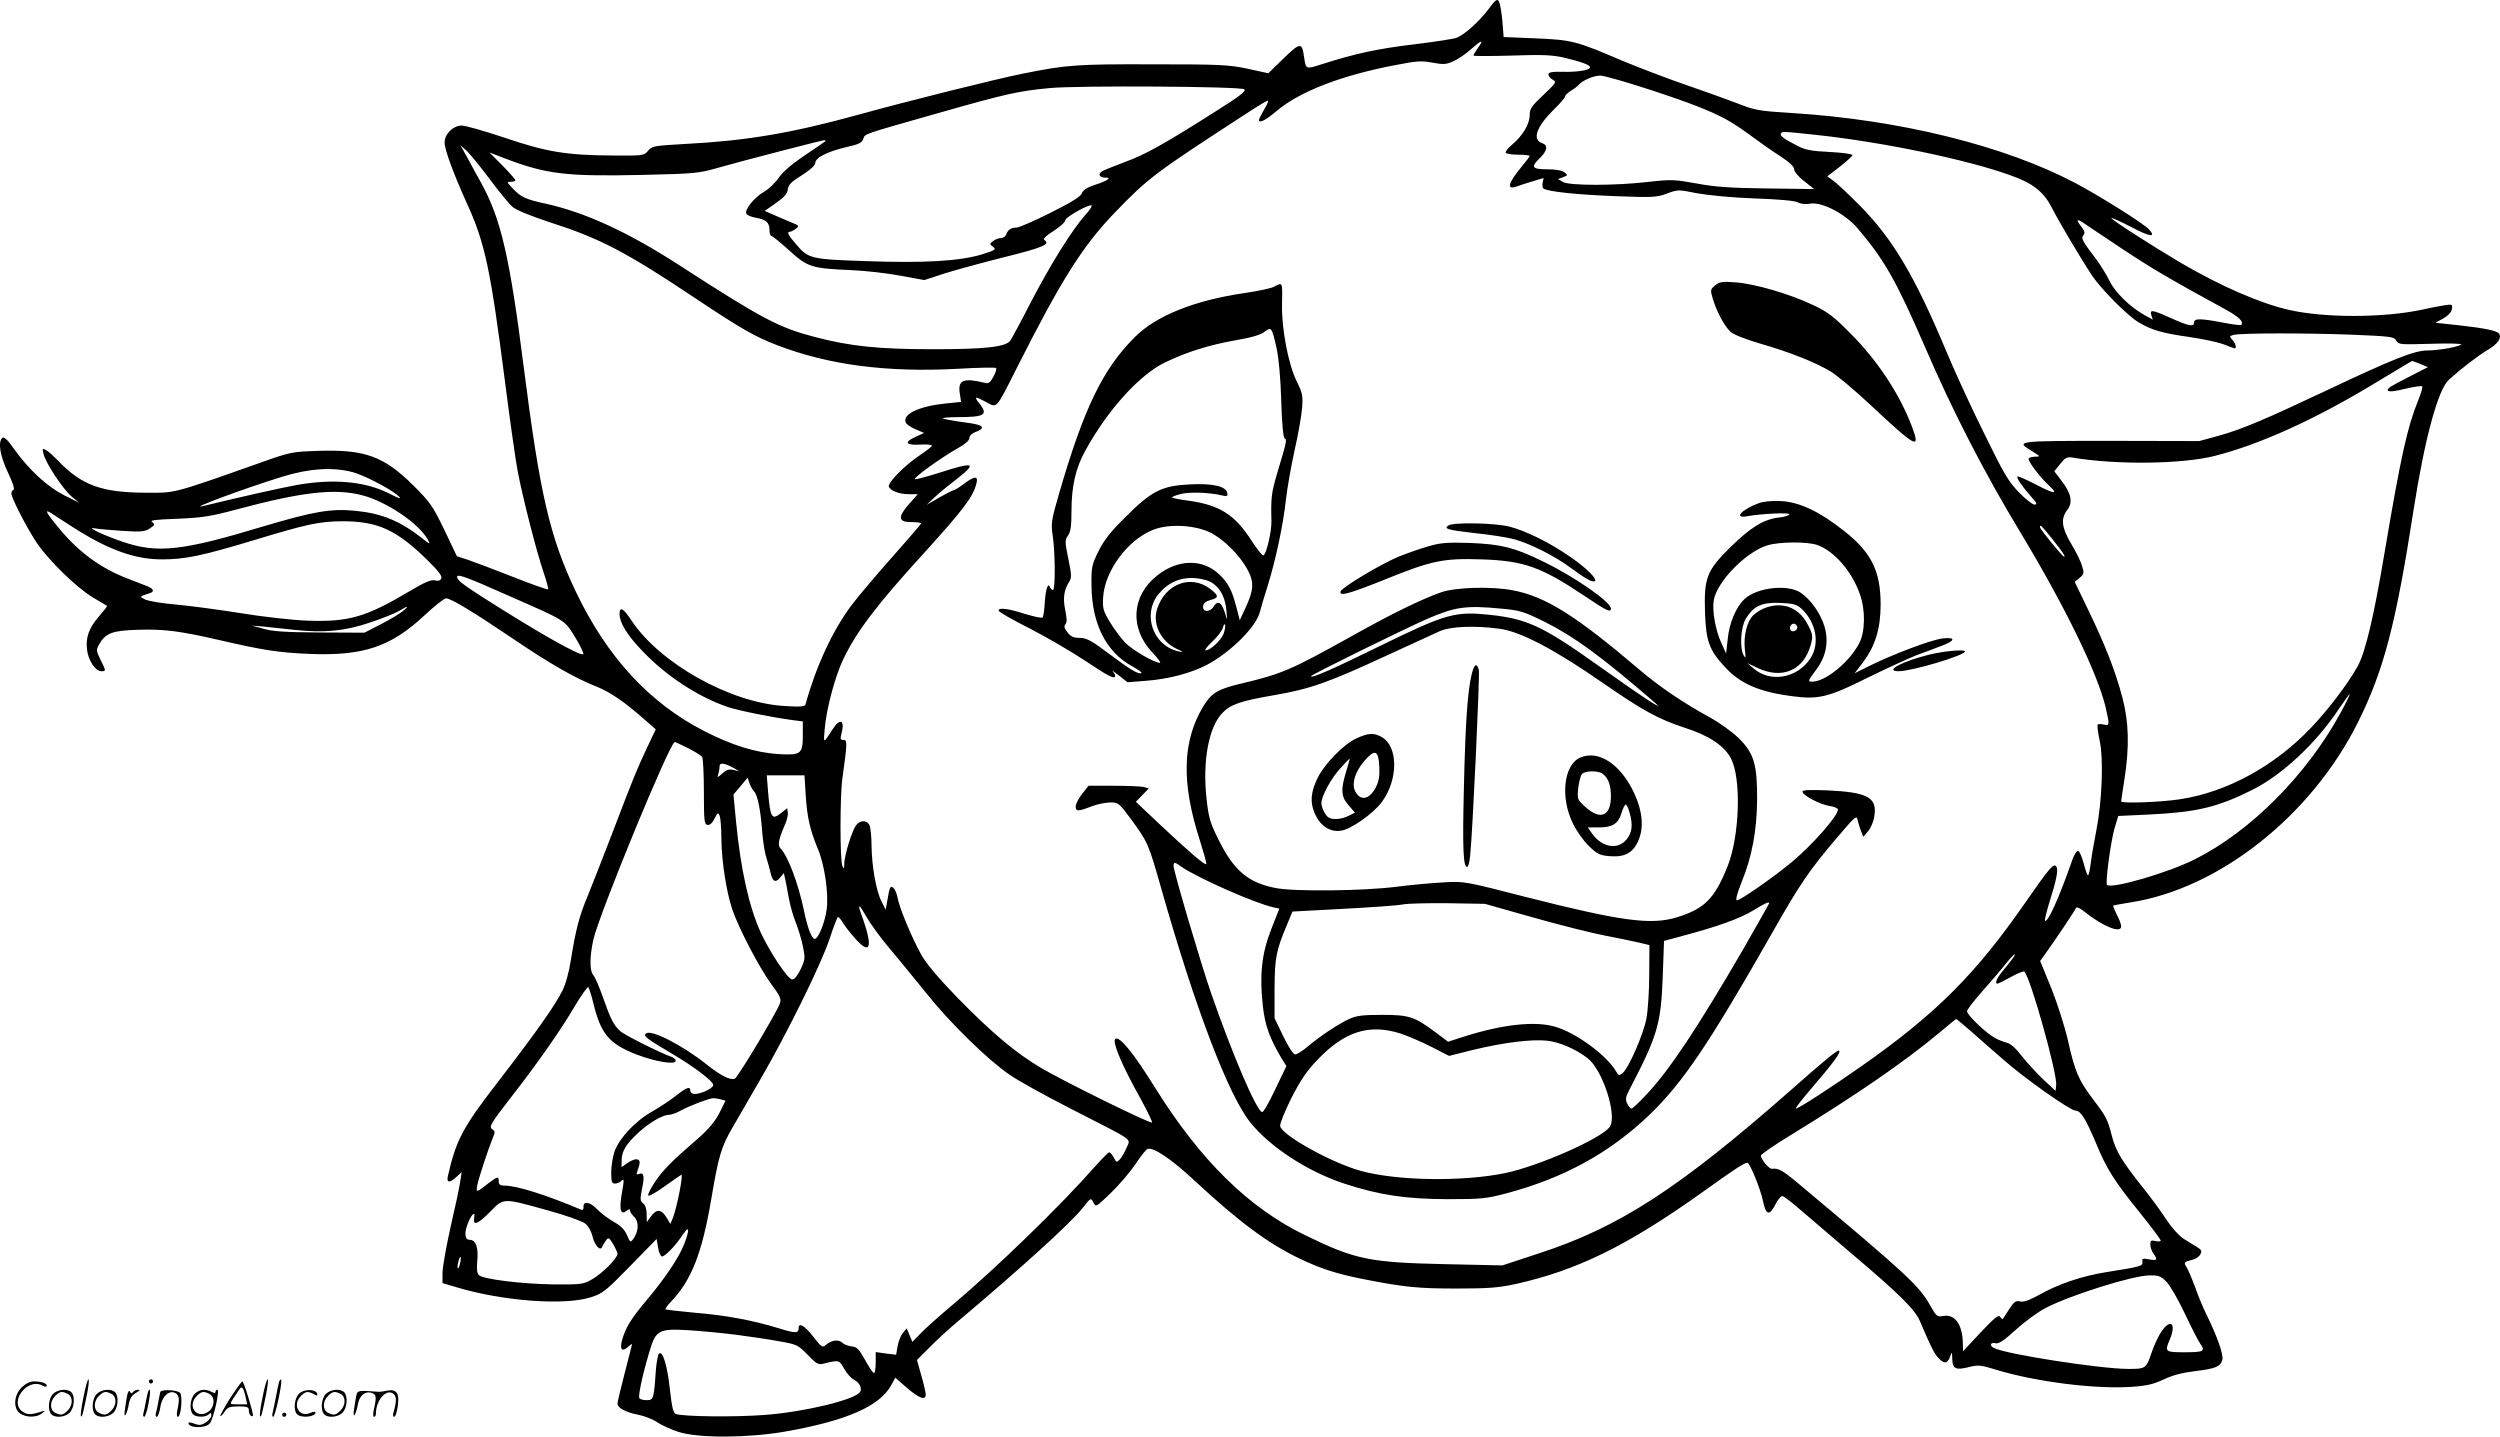 <svg version="1.0" xmlns="http://www.w3.org/2000/svg"
  viewBox="0 0 1200.362 689.757"
 preserveAspectRatio="xMidYMid meet">
<g transform="translate(-0.53,690.281) scale(0.1,-0.1)"
fill="#000000" stroke="none">
<path d="M7151 6857 c-46 -60 -114 -121 -153 -136 -13 -5 -104 -19 -202 -31
-176 -21 -282 -44 -439 -94 -85 -27 -81 -28 -91 38 -9 66 -19 65 -98 -12 l-73
-71 -100 22 c-91 19 -131 21 -455 21 -366 1 -411 -2 -625 -45 -129 -26 -558
-133 -792 -198 -320 -88 -535 -124 -822 -139 -156 -9 -165 -10 -184 -33 -19
-23 -23 -24 -161 -23 -232 1 -326 17 -526 85 -96 32 -190 59 -208 59 -41 0
-82 -41 -82 -81 0 -35 41 -146 109 -297 85 -187 111 -309 181 -852 22 -173 49
-364 60 -425 25 -132 91 -390 126 -493 14 -40 23 -76 21 -79 -3 -2 -79 24
-169 60 -89 35 -187 72 -216 82 l-53 17 -60 126 c-55 114 -68 133 -147 212
-143 142 -233 175 -456 168 -128 -4 -135 -5 -281 -57 -424 -150 -406 -145
-550 -144 -212 1 -308 36 -420 153 -22 23 -48 46 -59 52 -17 9 -18 7 -12 -18
11 -45 93 -169 134 -204 l37 -31 -72 36 c-82 42 -167 121 -238 219 -34 49 -51
64 -59 56 -21 -21 -11 -84 27 -165 22 -46 34 -81 28 -83 -6 -2 -11 -10 -11
-19 0 -21 74 -165 122 -237 57 -84 190 -214 268 -261 36 -21 67 -40 69 -41 2
-2 -15 -24 -37 -49 -49 -56 -66 -102 -59 -160 5 -51 40 -105 68 -105 24 0 24
0 -3 55 -21 42 -21 48 -8 72 32 56 62 68 187 72 128 4 203 -6 398 -51 208 -48
281 -59 430 -65 254 -10 386 34 546 183 49 46 97 84 106 84 23 0 129 -64 323
-195 177 -120 296 -188 400 -229 66 -27 134 -73 230 -158 l54 -47 -42 -88
c-53 -115 -59 -128 -162 -398 -49 -126 -104 -269 -124 -317 -40 -94 -57 -163
-80 -306 -8 -54 -25 -116 -41 -147 -33 -68 -133 -209 -315 -445 -163 -211
-195 -272 -234 -443 -8 -34 8 -36 42 -4 l24 22 -7 -45 c-3 -25 -24 -122 -46
-217 -21 -95 -39 -194 -39 -222 l0 -49 68 -20 c223 -67 521 -89 647 -47 54 17
71 31 186 149 l127 130 7 -42 c4 -23 12 -42 19 -42 15 0 65 52 100 105 31 47
34 27 7 -44 -24 -63 -90 -163 -181 -271 -76 -90 -101 -132 -118 -192 -12 -45
0 -58 29 -32 10 9 19 15 19 13 0 -2 -16 -64 -35 -138 -19 -74 -35 -140 -35
-148 0 -20 41 -42 100 -53 30 -6 71 -22 91 -36 21 -14 66 -35 101 -46 93 -31
334 -30 512 1 296 52 456 122 511 224 l19 35 56 -49 c58 -50 90 -62 90 -32 0
9 -9 50 -21 91 l-21 75 59 59 c32 33 96 92 143 131 291 245 537 468 592 538
41 52 41 52 53 28 13 -23 13 -22 85 47 39 38 92 100 117 137 25 38 51 71 58
73 27 11 114 -48 225 -151 213 -198 354 -303 505 -375 102 -49 177 -73 307
-99 198 -39 264 -45 448 -45 153 0 202 4 284 22 295 66 534 183 896 441 156
112 201 141 215 141 12 0 63 -125 75 -183 14 -69 31 -74 60 -17 11 22 26 40
33 40 6 0 43 -28 82 -62 38 -33 153 -131 255 -218 228 -193 300 -265 324 -321
53 -125 69 -156 88 -176 28 -30 44 -29 56 5 10 27 10 26 11 -11 1 -47 17 -54
81 -38 43 11 56 10 133 -14 189 -57 472 -93 647 -81 75 5 107 13 155 36 41 19
88 32 147 39 101 12 125 22 134 55 6 25 -26 115 -76 216 -15 30 -40 89 -54
130 -15 41 -34 85 -41 97 -16 24 -14 27 27 37 15 3 32 15 38 26 9 16 6 22 -17
36 -16 10 -45 28 -65 40 -20 13 -56 53 -81 91 -24 37 -74 106 -112 153 -101
126 -132 178 -150 250 -21 80 -25 89 -91 176 -68 90 -86 131 -119 279 -15 66
-51 179 -80 252 l-54 132 24 33 c47 65 144 210 148 221 2 7 19 0 41 -18 89
-71 176 -106 176 -70 0 9 -9 34 -21 56 -11 23 -19 42 -17 44 2 1 39 8 83 15
426 66 869 417 1092 865 124 249 182 471 267 1020 53 339 117 577 169 624 62
56 138 114 184 142 50 29 71 58 58 79 -9 15 -69 27 -193 41 l-113 12 38 21
c24 14 39 30 41 45 4 22 1 24 -35 18 -21 -3 -69 -12 -108 -21 -186 -40 -470
-40 -640 -1 -140 32 -329 115 -519 226 -148 88 -338 210 -333 215 2 2 45 -17
95 -43 90 -48 122 -52 86 -12 -25 28 -232 158 -356 224 -338 178 -842 303
-1357 335 -162 10 -179 13 -265 47 -50 19 -163 60 -251 90 -87 30 -220 81
-295 112 -232 99 -244 102 -430 110 l-145 6 -6 76 c-4 42 -11 84 -16 94 -9 15
-16 11 -52 -38z m-50 -185 c-12 -17 -21 -33 -21 -36 0 -3 82 -3 183 0 149 5
195 3 252 -10 81 -19 125 -35 125 -46 0 -14 -61 -24 -132 -22 -53 1 -68 -2
-68 -13 0 -8 9 -19 21 -25 19 -11 16 -15 -45 -73 -58 -54 -66 -67 -66 -98 0
-42 -35 -100 -86 -142 -19 -16 -32 -33 -29 -38 4 -5 31 -9 61 -9 30 0 54 -3
54 -6 0 -3 -17 -26 -39 -52 -67 -81 -74 -114 -19 -93 14 5 47 16 75 24 l50 15
-5 -23 c-2 -12 0 -25 5 -28 24 -15 164 -29 343 -36 181 -7 199 -6 248 12 53
20 55 20 145 2 55 -10 167 -21 277 -25 116 -4 194 -11 208 -19 14 -8 38 -10
60 -6 56 9 167 -49 226 -118 131 -154 187 -254 327 -577 132 -306 282 -597
456 -885 215 -357 369 -674 408 -837 20 -87 20 -91 -9 -84 -14 3 -27 3 -29 -1
-3 -5 2 -39 10 -78 19 -90 11 -290 -16 -428 -11 -54 -23 -125 -27 -158 -4 -32
-10 -59 -13 -59 -4 0 -13 26 -21 57 -8 31 -20 58 -26 60 -7 2 -20 -18 -29 -44
-63 -181 -118 -303 -131 -291 -2 3 7 41 20 84 35 110 45 160 35 175 -12 20
-30 0 -150 -173 -238 -343 -429 -534 -784 -783 -151 -106 -304 -205 -317 -205
-5 0 31 46 79 102 103 120 137 167 129 175 -7 7 -56 -33 -235 -191 -536 -471
-823 -657 -1209 -782 l-173 -57 -277 6 c-363 8 -430 22 -670 139 -272 132
-502 359 -718 704 -106 171 -175 256 -194 238 -15 -15 34 -130 122 -287 33
-60 57 -111 55 -114 -8 -7 -417 194 -531 261 -124 73 -238 169 -407 342 -91
94 -147 161 -171 204 -45 81 -104 223 -113 272 -4 21 -13 42 -20 48 -15 12
-18 5 -30 -65 l-7 -40 -20 39 c-26 51 -47 170 -48 269 0 43 -5 87 -10 98 -13
24 -42 25 -62 2 -20 -22 -58 -144 -59 -187 0 -26 -2 -28 -9 -11 -12 27 -12
334 0 420 24 173 24 185 5 185 -14 0 -16 5 -10 28 18 66 -4 80 -40 26 -48 -74
-46 -74 -40 -2 8 96 49 251 89 335 63 132 161 262 384 506 194 214 240 274
256 340 9 36 -9 35 -60 -3 -21 -16 -43 -30 -47 -30 -5 0 -36 -16 -70 -35 l-62
-36 40 38 c22 21 69 59 103 85 102 79 85 85 -79 32 -60 -19 -115 -34 -120 -32
-13 4 124 103 204 148 36 20 57 38 57 50 0 11 12 22 30 29 17 5 30 15 30 20 0
12 -20 18 -114 30 -37 6 -71 12 -74 15 -3 3 30 6 74 6 126 0 144 11 104 63
-30 37 -25 39 27 11 58 -31 47 -43 155 171 211 417 312 577 466 737 162 168
192 190 637 479 50 33 94 59 98 59 5 0 -4 -20 -18 -43 -14 -24 -25 -47 -25
-50 0 -18 32 -2 85 43 110 93 311 171 569 220 102 20 126 22 179 12 53 -10 66
-9 101 7 23 10 61 36 86 59 51 45 62 47 31 4z m842 -205 c268 -89 346 -125
457 -207 47 -35 115 -83 153 -107 44 -29 67 -50 67 -63 0 -11 20 -36 48 -57
l48 -38 -226 3 c-176 2 -250 7 -339 24 -107 19 -121 20 -235 7 -160 -18 -373
-18 -406 0 l-24 14 24 9 c24 9 24 10 6 24 -12 9 -44 14 -83 14 -73 0 -79 11
-33 55 34 33 39 61 11 70 -51 16 -29 79 55 162 30 29 54 57 54 62 0 6 12 18
28 28 15 9 32 22 37 28 19 22 70 44 103 45 19 0 133 -33 255 -73z m-1963 7 c9
-9 -24 -34 -127 -99 -256 -163 -349 -215 -449 -251 -54 -20 -105 -41 -111 -46
-17 -14 -7 -28 20 -28 32 0 10 -15 -51 -35 -37 -12 -56 -24 -62 -40 -6 -16
-49 -43 -151 -94 -78 -39 -151 -71 -163 -71 -26 0 -41 -10 -49 -32 -3 -10 -15
-18 -25 -18 -10 0 -27 -6 -38 -14 -18 -14 -18 -15 0 -29 16 -12 11 -15 -55
-36 -107 -32 -274 -42 -554 -32 -269 9 -278 11 -339 83 -36 41 -44 58 -28 58
5 0 17 6 28 14 18 14 17 16 -21 31 -22 9 -60 25 -84 36 l-44 19 54 38 c40 28
55 45 57 66 3 22 17 36 68 68 41 26 64 47 64 59 0 25 61 55 151 76 56 12 72
20 79 38 10 27 -12 19 375 129 313 89 372 102 521 116 136 13 920 8 934 -6z
m2746 -219 c317 -34 729 -119 938 -196 104 -37 155 -79 193 -153 29 -59 140
-246 191 -323 44 -67 172 -196 226 -228 64 -38 115 -52 241 -70 64 -9 139 -25
166 -35 27 -11 52 -20 54 -20 11 0 4 25 -11 41 -15 17 -15 18 7 24 40 9 342 9
562 1 192 -8 209 -10 218 -29 11 -19 19 -19 165 -15 85 3 151 1 147 -3 -13
-12 -110 -29 -164 -29 -61 0 -168 -43 -479 -190 -294 -139 -409 -188 -520
-219 l-95 -26 -422 1 c-458 0 -464 0 -380 -50 39 -24 40 -26 15 -26 -15 0 -29
-4 -32 -9 -6 -10 54 -90 98 -130 46 -43 28 -42 -61 4 -48 25 -89 43 -91 40 -6
-6 23 -49 65 -96 28 -31 32 -39 17 -39 -10 0 -44 27 -75 59 -50 51 -73 90
-167 283 -61 122 -140 295 -177 383 -154 369 -259 547 -418 709 -51 51 -107
104 -125 118 l-33 24 61 47 c33 26 60 51 60 55 0 5 -49 12 -109 15 -85 4 -119
10 -152 28 -66 33 -89 50 -83 60 7 11 -1 12 170 -6z m-4759 -31 c-4 -4 -48
-34 -99 -68 -58 -39 -103 -77 -123 -106 -17 -25 -49 -55 -70 -67 -49 -28 -99
-91 -85 -108 6 -7 26 -15 46 -18 47 -8 64 -23 64 -58 0 -16 4 -29 9 -29 5 0
43 -31 85 -69 89 -81 108 -87 296 -95 69 -3 176 -15 239 -27 l114 -21 101 33
c56 17 186 53 291 79 177 44 216 61 185 80 -8 5 6 20 44 44 31 20 56 42 56 51
0 15 118 81 127 71 3 -3 -11 -24 -32 -47 -61 -68 -167 -238 -260 -417 -47 -92
-92 -175 -99 -185 -23 -30 -118 -41 -371 -41 -260 0 -397 14 -568 59 -172 45
-249 85 -651 345 -246 159 -451 253 -641 295 -94 20 -120 32 -159 74 -28 30
-29 31 -8 31 12 0 22 3 22 7 0 4 -28 36 -62 71 l-63 63 70 -27 c203 -78 296
-89 665 -81 256 6 269 7 373 37 127 36 488 129 501 130 5 0 6 -3 3 -6z m-1612
-179 c45 -61 96 -123 113 -137 19 -15 87 -43 179 -73 239 -77 363 -141 698
-365 216 -144 284 -183 390 -224 249 -96 528 -132 868 -114 98 6 181 7 185 4
3 -4 -2 -23 -13 -42 -14 -27 -24 -34 -39 -30 -106 26 -133 15 -122 -53 l6 -38
-70 -7 c-130 -13 -212 -51 -196 -91 3 -9 24 -24 47 -33 l41 -18 -41 -19 c-57
-25 -47 -41 22 -37 32 2 57 0 57 -5 0 -4 -28 -26 -61 -48 -69 -46 -152 -130
-146 -148 6 -20 49 -37 95 -37 l44 0 -42 -47 c-56 -64 -52 -88 13 -87 26 0 46
-3 45 -7 -2 -5 -64 -76 -138 -160 -74 -83 -161 -186 -193 -228 -93 -123 -173
-295 -224 -480 -3 -11 -23 -13 -101 -8 -260 15 -599 205 -735 411 -38 58 -57
69 -57 31 0 -41 35 -100 107 -175 113 -120 266 -221 410 -271 53 -18 212 -50
316 -64 l47 -6 0 -63 c0 -94 -8 -100 -116 -94 -110 7 -224 42 -358 111 -262
134 -465 354 -615 667 -125 262 -173 467 -251 1080 -67 527 -109 710 -202 880
-23 41 -55 100 -71 130 l-31 55 29 -25 c15 -14 65 -75 110 -135z m7840 -337
c140 -93 225 -143 503 -295 59 -33 82 -56 68 -70 -3 -3 -43 2 -88 11 -105 20
-138 21 -138 1 0 -23 -25 -18 -110 20 -91 41 -104 43 -95 14 l7 -21 -40 22
c-70 39 -142 110 -168 164 -13 28 -42 74 -63 103 -68 89 -75 102 -62 117 8 10
6 19 -9 39 -28 35 -25 42 8 20 15 -10 99 -66 187 -125z m1432 -553 l36 -15
-88 -45 c-48 -24 -92 -48 -98 -54 -21 -21 3 -23 77 -5 42 10 78 15 81 12 4 -3
-5 -34 -19 -68 -52 -128 -83 -267 -161 -729 -53 -316 -93 -482 -130 -548 -45
-81 -137 -203 -221 -292 -176 -186 -406 -312 -633 -346 -92 -14 -281 -21 -281
-10 0 3 7 51 16 108 24 155 21 273 -10 390 -34 129 -82 251 -163 419 l-66 137
23 19 c22 18 23 22 12 58 -6 22 -30 69 -52 106 -46 77 -51 121 -19 162 28 36
20 79 -27 140 l-35 46 28 35 c24 30 33 35 58 31 209 -36 529 -32 685 8 217 55
485 177 770 350 96 58 176 106 178 106 1 0 19 -7 39 -15z m-9929 -519 c52 -14
166 -72 211 -107 32 -26 20 -24 -39 6 -111 56 -262 70 -435 40 -70 -12 -300
-64 -450 -101 -94 -23 194 84 376 140 129 40 242 47 337 22z m46 -111 c119
-31 274 -137 316 -214 12 -24 11 -23 -26 6 -107 84 -193 120 -320 133 -118 12
-201 -2 -449 -76 -384 -116 -503 -129 -666 -74 -93 31 -187 75 -139 66 14 -3
73 -8 131 -12 92 -6 109 -4 133 11 25 17 26 20 12 31 -13 9 12 12 121 16 118
5 158 11 278 43 320 86 477 104 609 70z m-1399 -147 c176 -114 308 -162 440
-161 109 0 193 18 429 89 269 82 327 94 441 94 165 -1 253 -41 400 -184 53
-52 74 -78 69 -90 -4 -11 -13 -14 -30 -10 -18 5 -48 -8 -119 -50 -213 -127
-297 -151 -499 -143 -72 3 -214 19 -316 36 -102 16 -241 35 -309 41 -69 6
-136 17 -150 25 -27 14 -28 13 24 30 23 7 18 21 -12 33 -16 6 -59 23 -98 38
-126 49 -229 124 -322 235 -66 79 -78 101 -42 78 13 -9 56 -36 94 -61z m9512
-60 c54 -68 67 -88 59 -88 -8 0 -116 132 -116 142 0 14 6 9 57 -54z m-7413
-274 c284 -125 270 -116 323 -201 25 -41 42 -77 39 -81 -13 -12 -216 103 -481
272 -97 62 -125 84 -125 99 0 16 44 0 244 -89z m-504 -75 c-14 -12 -61 -40
-105 -63 l-80 -41 -215 1 c-164 1 -228 5 -270 18 l-55 15 50 -4 c28 -3 95 -10
150 -16 144 -16 244 -7 368 35 57 19 119 44 138 55 43 27 51 26 19 0z m9305
-486 c-162 -299 -434 -573 -703 -707 -128 -64 -399 -143 -420 -122 -9 9 18
209 36 271 l18 60 150 7 c227 11 328 35 495 119 142 71 306 224 415 389 26 38
49 70 51 70 3 0 -16 -39 -42 -87z m-7935 -173 c32 -16 62 -35 67 -42 4 -7 8
-83 8 -168 0 -137 2 -155 17 -158 11 -2 23 8 34 30 15 30 18 31 25 13 4 -11 8
-60 8 -110 1 -108 24 -253 52 -338 30 -89 130 -281 188 -360 44 -59 49 -72 40
-94 -18 -48 -202 -355 -216 -360 -21 -8 -69 16 -135 69 -117 93 -269 171 -292
148 -12 -12 2 -23 125 -96 110 -65 199 -133 199 -151 0 -15 -57 -43 -90 -43
-11 0 -20 7 -20 15 0 24 -17 18 -70 -24 -27 -21 -78 -55 -113 -75 -80 -44
-159 -129 -181 -192 -9 -26 -16 -72 -16 -101 0 -44 3 -53 18 -53 10 0 23 5 30
12 15 15 15 10 1 -71 -11 -70 -2 -94 26 -71 10 8 15 9 15 1 0 -6 9 -20 21 -32
23 -23 21 -69 -5 -105 -14 -18 -15 -17 -30 18 -11 26 -30 45 -63 64 -27 15
-63 42 -81 61 -34 36 -68 41 -65 9 0 -10 -4 -15 -10 -12 -168 71 -309 116
-369 116 -21 0 -28 5 -28 20 0 26 -5 25 -49 -8 -59 -47 -61 -47 -54 -10 7 36
52 172 74 226 12 28 12 34 -1 42 -19 12 -10 27 92 158 120 154 236 319 301
430 33 56 64 99 67 95 4 -5 15 -39 24 -76 36 -149 76 -196 207 -247 90 -35
189 -51 189 -31 0 6 -8 14 -17 18 -58 20 -231 107 -251 126 -31 29 -46 59 -83
165 -17 48 -37 94 -45 103 -18 20 -18 86 0 169 27 122 368 950 391 950 3 0 32
-13 65 -30z m220 -96 l25 -14 -28 6 c-21 5 -34 1 -54 -17 -21 -20 -25 -21 -20
-6 4 10 7 28 7 38 0 22 21 20 70 -7z m344 -131 c7 -107 21 -166 59 -258 31
-73 51 -210 42 -285 -7 -58 -35 -133 -54 -144 -15 -10 -37 44 -56 137 -27 129
-77 260 -111 295 -16 15 -11 43 18 110 11 23 18 52 16 63 l-3 21 -27 -21 c-47
-38 -54 -28 -65 102 l-6 77 91 0 90 0 6 -97z m-248 20 c17 -17 32 -93 39 -195
4 -45 12 -101 20 -123 7 -22 16 -55 20 -72 9 -43 24 -51 46 -24 l18 22 5 -23
c3 -13 11 -52 17 -88 6 -36 21 -92 35 -126 13 -33 29 -86 35 -118 11 -52 10
-61 -11 -106 -15 -32 -30 -50 -41 -50 -20 0 -105 127 -150 223 -57 125 -97
302 -120 539 l-12 126 34 40 34 41 9 -27 c5 -15 15 -32 22 -39z m543 -608 c17
-30 66 -97 109 -148 43 -50 121 -147 175 -213 111 -140 293 -318 399 -391 40
-28 177 -104 303 -168 305 -156 278 -137 260 -182 -9 -21 -23 -46 -32 -56 -16
-17 -17 -17 -30 8 -8 14 -17 25 -22 25 -4 0 -34 -30 -67 -67 -166 -189 -473
-487 -687 -667 -62 -52 -130 -113 -151 -135 l-40 -41 -14 33 -13 32 -19 -23
c-10 -12 -21 -41 -25 -63 l-7 -41 -49 6 -49 7 0 -51 c0 -27 -4 -50 -8 -50 -5
0 -24 28 -43 63 -29 52 -39 63 -64 65 -17 2 -38 10 -47 19 -18 16 -52 11 -79
-13 -14 -13 -21 -8 -59 41 -41 53 -70 70 -70 41 0 -26 -15 -26 -98 0 -125 38
-254 62 -402 74 -74 7 -137 14 -139 16 -3 2 9 19 26 37 98 102 149 232 193
490 36 212 48 252 103 347 24 41 85 147 136 235 129 223 292 554 331 674 18
56 36 101 39 101 4 0 14 -12 23 -27 9 -16 36 -50 60 -77 71 -80 85 -44 37 94
-21 59 -21 60 -15 60 2 0 18 -25 35 -55z m5505 -187 c-4 -7 -25 -34 -46 -59
-35 -41 -47 -69 -32 -69 4 0 33 14 65 32 32 18 61 29 64 26 30 -29 159 -492
153 -545 l-3 -28 -59 55 c-32 30 -78 81 -103 112 -27 36 -54 60 -71 64 -15 4
-40 13 -56 22 -40 20 -136 111 -136 129 0 8 33 51 73 96 40 45 90 103 111 130
36 45 56 62 40 35z m-207 -355 c36 -32 105 -93 154 -135 102 -91 325 -248 350
-248 25 0 49 -39 99 -158 51 -123 86 -179 214 -337 53 -66 96 -124 96 -129 0
-4 -11 -5 -25 -2 -21 5 -25 3 -25 -17 0 -13 7 -32 15 -43 22 -30 18 -35 -21
-28 -31 6 -35 4 -32 -12 3 -20 -7 -23 -172 -49 -119 -19 -231 -57 -327 -111
-45 -25 -72 -34 -89 -30 -20 5 -28 -1 -51 -36 -15 -24 -29 -45 -31 -48 -2 -2
-7 2 -13 10 -7 12 -26 -3 -94 -75 l-84 -90 -1 35 c-1 93 -38 145 -95 134 -29
-5 -32 -2 -65 56 -50 89 -117 151 -614 567 -91 77 -110 88 -143 84 -13 -2 -53
46 -53 63 0 6 66 52 147 101 318 195 540 348 706 486 45 38 83 69 85 69 2 0
33 -26 69 -57z m-6000 -329 l22 -6 -29 -58 c-20 -40 -51 -77 -96 -117 -136
-118 -176 -158 -215 -217 -22 -33 -36 -62 -30 -64 6 -2 41 18 78 45 37 26 72
51 79 55 12 8 -19 -152 -40 -207 l-12 -29 -19 32 c-24 39 -47 41 -74 5 l-20
-28 -1 39 c0 24 -6 43 -17 51 -14 11 -15 19 -5 70 13 62 9 80 -15 71 -10 -4
-13 -2 -10 6 17 47 18 58 3 64 -8 3 -29 -4 -46 -16 l-30 -21 0 31 c0 44 20 78
78 132 52 49 119 88 149 88 11 0 37 9 58 21 49 26 135 58 155 59 8 0 25 -3 37
-6z m-827 -534 c83 -23 162 -51 175 -62 15 -11 30 -38 36 -65 11 -42 38 -70
46 -46 2 5 10 18 17 29 13 17 15 16 35 -16 11 -19 21 -41 21 -47 0 -21 -70
-92 -119 -121 -45 -26 -50 -27 -191 -26 -148 2 -331 24 -355 44 -9 8 -12 27
-8 69 6 65 -7 101 -37 101 -24 0 -27 35 -6 84 17 42 35 54 28 21 -7 -40 19
-30 78 31 66 66 57 66 280 4z m-426 -254 c-3 -15 -8 -25 -11 -23 -2 3 -1 17 3
31 3 15 8 25 11 23 2 -3 1 -17 -3 -31z m8194 -88 c17 -18 57 -87 88 -153 31
-66 65 -132 75 -146 24 -34 14 -39 -76 -39 -94 0 -97 2 -72 60 36 85 -1 106
-48 26 -13 -22 -31 -63 -40 -91 -25 -73 -28 -75 -110 -75 -133 0 -592 71 -647
101 -23 12 -15 29 11 22 13 -3 42 16 95 65 43 39 107 86 144 105 115 60 418
156 498 156 44 1 54 -3 82 -31z m-6868 -254 c63 -8 156 -22 205 -31 87 -15 92
-18 138 -65 41 -43 52 -49 75 -43 77 19 76 19 101 -25 13 -23 34 -46 47 -52
25 -12 40 -41 29 -58 -23 -38 -269 -97 -459 -111 -146 -11 -395 -8 -427 5 -11
5 -18 34 -27 116 -12 115 -35 191 -53 173 -5 -5 -12 -43 -15 -84 -9 -133 -11
-139 -44 -139 -16 0 -31 4 -35 10 -6 10 14 107 47 218 32 109 44 116 188 108
63 -4 167 -14 230 -22z M8241 5533 c-24 -20 -24 -22 -12 -64 19 -63 55 -130
84 -158 16 -15 69 -36 144 -58 142 -41 268 -91 340 -135 29 -18 115 -90 191
-161 218 -204 240 -216 198 -104 -59 157 -166 319 -296 449 -82 83 -110 104
-181 137 -112 53 -277 101 -369 108 -65 5 -78 3 -99 -14z M6120 5525 c-14 -7
-76 -20 -137 -29 -242 -35 -427 -109 -529 -212 -154 -153 -245 -343 -363 -749
-38 -131 -40 -144 -31 -205 12 -83 13 -260 1 -260 -5 0 -11 6 -14 13 -9 26
-21 -7 -25 -71 -2 -37 -7 -70 -11 -74 -3 -4 -41 4 -84 17 -81 26 -127 32 -127
16 0 -6 68 -45 152 -87 83 -43 203 -113 267 -156 109 -73 141 -89 141 -70 0 4
-6 14 -12 22 -7 7 6 -2 29 -20 l42 -33 89 7 c108 8 217 37 293 77 116 62 238
185 254 255 4 16 20 72 37 124 39 125 75 296 88 417 6 54 25 159 41 233 17 74
33 165 36 201 5 61 3 73 -27 134 -39 79 -72 253 -69 365 2 113 4 108 -41 85z
m15 -295 c10 -46 19 -143 22 -250 3 -110 10 -178 16 -182 12 -7 12 -9 -37
-173 -26 -88 -29 -115 -26 -221 2 -50 -23 -158 -38 -168 -5 -3 -30 29 -57 70
-81 126 -153 172 -304 193 -40 5 -75 12 -78 15 -3 2 15 10 38 16 42 12 140 9
202 -6 25 -6 28 -4 25 12 -6 32 -70 47 -181 41 -134 -7 -182 -31 -307 -156
-74 -73 -105 -113 -131 -166 -32 -65 -34 -76 -33 -165 2 -183 71 -319 195
-386 27 -15 47 -29 45 -32 -11 -10 -54 15 -152 89 -89 67 -112 79 -144 79 -30
0 -43 6 -59 26 -16 20 -18 30 -10 40 8 9 7 28 -1 67 -12 58 -6 97 18 135 13
20 13 32 -3 111 -17 82 -17 90 -2 112 13 18 17 46 17 119 0 118 20 206 67 290
106 194 261 365 383 423 107 51 209 83 338 106 76 13 121 26 139 41 33 25 35
22 58 -80z m-323 -882 c64 -30 143 -107 182 -178 34 -62 32 -99 -9 -187 l-27
-58 -17 65 c-21 81 -40 116 -83 156 -79 75 -198 72 -296 -6 -125 -98 -134
-255 -22 -372 25 -26 41 -48 35 -48 -27 0 -133 62 -167 97 -20 21 -53 65 -73
98 -33 55 -36 65 -33 121 8 126 118 275 240 323 73 29 193 24 270 -11z m17
-246 c39 -28 59 -70 65 -132 3 -30 3 -46 0 -35 -19 74 -39 92 -62 55 -17 -28
-54 -27 -50 2 2 15 13 24 36 30 41 11 40 21 -3 54 -93 70 -216 23 -254 -98
-23 -71 18 -154 93 -190 35 -16 36 -18 11 -13 -122 26 -176 175 -99 273 47 58
106 84 178 79 36 -3 69 -13 85 -25z m51 -243 c-14 -33 -64 -79 -86 -79 -7 0 7
19 31 41 25 23 48 54 52 68 3 14 8 20 11 13 2 -7 -2 -26 -8 -43z M8448 4486
c-81 -30 -120 -74 -55 -62 73 13 210 19 204 9 -4 -6 -26 -13 -50 -15 -73 -8
-136 -47 -234 -143 -114 -113 -127 -147 -121 -319 5 -130 20 -174 91 -251 75
-84 166 -124 328 -145 126 -17 174 -5 364 90 88 43 192 91 230 106 39 14 94
35 123 46 68 25 69 43 2 35 -54 -7 -240 -77 -352 -133 l-68 -34 40 52 c59 79
85 162 85 278 0 161 -44 250 -176 354 -119 94 -213 138 -303 143 -45 2 -85 -2
-108 -11z m283 -200 c82 -29 168 -129 205 -238 27 -77 25 -181 -5 -236 -46
-88 -161 -182 -223 -182 -24 0 -23 3 16 55 49 64 63 135 42 208 -18 63 -66
131 -115 164 -62 42 -210 25 -269 -30 -41 -38 -74 -116 -81 -192 l-8 -70 -22
49 c-29 61 -46 159 -37 208 17 90 154 230 256 262 57 18 193 19 241 2z m-76
-306 c71 -66 89 -168 43 -238 -64 -97 -194 -119 -275 -47 l-28 24 44 -21 c122
-60 227 -15 261 110 10 38 9 49 -10 87 -28 58 -70 92 -123 100 -48 7 -106 -11
-143 -46 -30 -28 -48 -99 -41 -162 5 -42 4 -48 -5 -32 -21 35 -15 137 10 178
39 61 75 78 164 75 65 -3 80 -7 103 -28z m-20 -91 c0 -7 -8 -15 -17 -17 -18
-3 -25 18 -11 32 10 10 28 1 28 -15z M6960 4380 c-25 -16 -4 -22 127 -37 70
-7 154 -20 187 -29 75 -20 194 -79 272 -137 73 -53 101 -70 116 -65 18 6 -38
63 -117 117 -96 67 -213 125 -291 145 -68 18 -269 22 -294 6z M6868 4281 c-37
-10 -102 -33 -145 -50 -84 -34 -274 -148 -281 -168 -8 -25 40 -12 212 57 227
92 281 103 466 97 204 -7 285 -36 497 -178 102 -69 123 -79 123 -58 0 32 -178
155 -330 228 -136 66 -198 81 -350 87 -102 3 -137 1 -192 -15z M6925 4059
c-92 -32 -242 -105 -432 -212 -289 -161 -333 -180 -527 -226 -114 -27 -144
-45 -184 -111 -100 -167 -105 -366 -16 -641 19 -61 34 -113 31 -115 -6 -7 -75
52 -215 183 l-123 116 31 32 31 32 -23 7 c-13 3 -78 6 -145 6 l-121 0 -31 -39
c-17 -21 -31 -49 -31 -61 0 -25 12 -24 85 4 22 8 58 15 80 16 40 0 43 -2 102
-82 80 -110 82 -114 143 -328 163 -575 323 -995 429 -1127 96 -119 275 -235
450 -293 171 -56 296 -74 496 -75 165 0 189 3 283 28 275 73 496 194 686 376
162 156 286 340 594 881 129 228 178 299 307 450 91 107 95 110 100 83 4 -15
11 -39 17 -53 l10 -25 23 27 c13 15 27 48 30 73 14 89 -32 114 -227 123 -83 3
-118 2 -118 -6 0 -18 86 -63 130 -69 22 -3 40 -11 40 -17 0 -31 -120 -167
-221 -252 -88 -73 -247 -184 -264 -184 -8 0 1 33 22 86 51 125 73 246 75 394
1 174 -15 227 -90 300 -31 30 -94 75 -140 100 -124 68 -237 144 -331 224 -310
264 -456 356 -615 385 -101 19 -272 14 -341 -10z m294 -79 c85 -8 104 -14 205
-64 140 -70 270 -165 526 -386 60 -52 -57 25 -275 180 -263 187 -338 222 -519
241 -163 17 -208 5 -515 -145 -240 -118 -341 -162 -341 -150 0 7 434 220 555
274 139 60 188 67 364 50z m-15 -96 c99 -12 265 -99 497 -260 190 -132 267
-174 392 -215 119 -38 192 -87 224 -149 50 -97 41 -373 -17 -517 -62 -155
-110 -203 -241 -244 -125 -39 -266 -20 -724 96 -299 77 -300 77 -400 71 -55
-3 -156 -12 -225 -21 -157 -20 -489 -24 -580 -6 -133 26 -201 84 -276 236 -39
79 -46 103 -56 197 -19 177 11 338 75 406 39 42 88 59 245 86 180 31 260 59
560 198 120 55 228 105 242 111 52 22 164 27 284 11z m-1526 -1143 c76 -53
359 -178 443 -195 l27 -6 -39 -99 c-46 -117 -57 -221 -40 -370 10 -92 33 -155
91 -252 l22 -35 -54 -112 c-29 -62 -57 -111 -63 -109 -28 9 -142 276 -245 572
-52 151 -180 585 -180 611 0 19 7 18 38 -5z m1687 -243 c127 -36 282 -75 345
-87 63 -12 138 -28 165 -34 l50 -12 -1 -140 c0 -77 -6 -171 -13 -210 -13 -74
-85 -240 -115 -265 -16 -12 -19 -12 -29 5 -44 79 -196 191 -298 219 -96 27
-251 10 -433 -48 l-78 -25 -61 46 c-101 75 -126 83 -257 83 -92 0 -123 -4
-157 -20 -49 -22 -140 -82 -201 -134 -24 -20 -50 -36 -58 -36 -9 0 -33 37 -57
87 l-42 87 0 141 c1 149 7 181 57 301 l29 70 242 13 c133 7 262 16 287 21 25
5 124 7 220 6 l175 -3 230 -65z m1135 68 c0 -2 -57 -102 -126 -223 -216 -372
-354 -580 -462 -694 -35 -38 -68 -69 -73 -69 -5 0 -14 11 -21 24 -9 20 -7 32
9 63 138 265 153 317 162 548 l6 170 85 23 c173 46 278 84 341 122 60 37 79
45 79 36z m-1769 -626 c35 -12 102 -40 148 -64 l84 -43 116 29 c145 35 279 52
354 44 58 -6 137 -39 195 -84 72 -55 143 -274 107 -329 -37 -55 -340 -189
-504 -223 -206 -42 -518 -37 -692 11 -139 38 -381 172 -387 215 -2 11 22 71
53 133 43 84 73 130 123 182 131 139 251 178 403 129z M7071 3663 c-20 -84
-30 -240 -37 -548 -7 -289 -3 -375 16 -375 5 0 11 24 14 53 12 108 47 870 42
893 -10 37 -23 28 -35 -23z M6515 3356 c-58 -27 -152 -123 -183 -188 -34 -69
-37 -118 -14 -171 26 -59 72 -90 124 -83 48 5 158 83 199 139 78 107 78 264 0
310 -39 23 -66 21 -126 -7z m113 -133 c2 -47 -2 -72 -17 -101 -31 -60 -76 -67
-100 -16 -16 37 1 91 45 143 51 59 68 52 72 -26z m-159 -24 c-27 -88 -25 -122
12 -163 l30 -35 -30 -15 c-32 -17 -79 -21 -97 -8 -16 10 -34 48 -34 69 0 33
48 121 91 167 23 26 43 46 44 46 2 0 -6 -27 -16 -61z M7592 3265 c-79 -35 -96
-192 -34 -317 17 -35 51 -83 76 -107 40 -39 52 -45 99 -49 73 -6 113 15 139
75 27 62 20 141 -20 227 -65 140 -172 210 -260 171z m109 -78 c27 -21 39 -54
39 -108 0 -94 -50 -116 -121 -52 -41 37 -41 38 -36 91 3 29 11 60 18 68 14 17
78 18 100 1z m128 -184 c18 -62 13 -99 -15 -132 -42 -50 -117 -37 -164 29
l-21 30 53 0 c66 0 94 18 109 70 7 22 16 40 20 40 4 0 13 -17 18 -37z M9270
3760 c-133 -33 -220 -80 -148 -80 63 0 318 76 318 95 0 11 -100 2 -170 -15z
M406 194 c-10 -47 -15 -88 -12 -91 5 -6 9 7 30 110 7 37 10 67 6 67 -4 0 -15
-39 -24 -86z M720 270 c0 -5 5 -10 10 -10 6 0 10 5 10 10 0 6 -4 10 -10 10 -5
0 -10 -4 -10 -10z M1266 194 c-10 -47 -15 -88 -12 -91 5 -6 9 7 30 110 7 37
10 67 6 67 -4 0 -15 -39 -24 -86z M1346 269 c-3 -8 -10 -41 -16 -74 -6 -33
-14 -68 -16 -77 -3 -10 -1 -18 3 -18 10 0 46 171 38 178 -2 3 -7 -1 -9 -9z
M109 241 c-38 -38 -41 -101 -7 -125 29 -20 79 -20 104 0 18 14 18 15 1 10 -53
-17 -69 -17 -92 -2 -69 45 21 166 94 126 12 -6 21 -7 21 -1 0 12 -25 21 -62
21 -19 0 -39 -10 -59 -29z M1110 189 c-28 -45 -49 -83 -47 -85 2 -3 12 7 21
21 14 21 24 25 66 25 43 0 50 -3 50 -19 0 -11 5 -23 10 -26 6 -3 10 -3 10 1 0
20 -44 164 -51 164 -4 0 -30 -37 -59 -81z m75 4 l7 -33 -42 0 c-42 0 -42 0
-28 23 8 12 21 32 29 44 15 25 22 18 34 -34z M260 210 c-22 -22 -27 -79 -8
-98 19 -19 66 -14 88 8 22 22 27 79 8 98 -19 19 -66 14 -88 -8z m71 0 c25 -14
25 -54 -1 -80 -23 -23 -33 -24 -61 -10 -25 14 -25 54 1 80 23 23 33 24 61 10z
M470 210 c-22 -22 -27 -79 -8 -98 19 -19 66 -14 88 8 22 22 27 79 8 98 -19 19
-66 14 -88 -8z m71 0 c25 -14 25 -54 -1 -80 -23 -23 -33 -24 -61 -10 -25 14
-25 54 1 80 23 23 33 24 61 10z M616 204 c-3 -16 -8 -47 -11 -69 -8 -51 10
-26 19 27 5 27 15 42 34 53 18 10 22 14 10 15 -9 0 -20 -5 -24 -11 -5 -8 -9
-8 -14 1 -5 8 -10 3 -14 -16z M717 223 c-2 -4 -7 -26 -11 -48 -4 -22 -9 -48
-12 -57 -3 -10 -1 -18 4 -18 4 0 14 28 20 62 11 58 10 81 -1 61z M775 220 c-1
-3 -5 -23 -9 -45 -4 -22 -9 -48 -12 -57 -3 -10 -1 -18 4 -18 5 0 13 20 17 45
7 53 44 87 74 68 17 -11 19 -28 8 -80 -4 -18 -3 -33 2 -33 16 0 24 99 11 115
-12 14 -87 18 -95 5z M940 210 c-22 -22 -27 -79 -8 -98 15 -15 61 -15 76 0 9
9 12 8 12 -5 0 -9 -12 -24 -26 -34 -21 -13 -32 -15 -55 -6 -16 6 -29 8 -29 3
0 -24 81 -27 102 -2 18 19 50 162 37 162 -5 0 -9 -5 -9 -10 0 -7 -6 -7 -19 0
-30 16 -59 12 -81 -10z m71 0 c29 -16 25 -65 -6 -86 -56 -37 -103 28 -55 76
23 23 33 24 61 10z M1441 211 c-23 -23 -28 -80 -9 -99 19 -19 88 -13 88 9 0 5
-11 4 -24 -2 -54 -25 -89 38 -46 81 23 23 33 24 62 9 16 -9 19 -8 16 3 -8 22
-64 22 -87 -1z M1570 210 c-22 -22 -27 -79 -8 -98 19 -19 66 -14 88 8 22 22
27 79 8 98 -19 19 -66 14 -88 -8z m71 0 c25 -14 25 -54 -1 -80 -23 -23 -33
-24 -61 -10 -25 14 -25 54 1 80 23 23 33 24 61 10z M1716 201 c-3 -14 -8 -44
-11 -66 -8 -51 10 -26 19 27 8 41 35 63 66 53 22 -7 24 -21 11 -77 -5 -22 -5
-38 0 -38 5 0 9 6 9 13 0 68 51 125 85 97 15 -13 15 -35 -1 -92 -3 -10 -1 -18
4 -18 6 0 13 23 17 50 9 63 -5 84 -49 76 -17 -4 -35 -6 -41 -6 -101 8 -104 7
-109 -19z M1360 110 c0 -5 5 -10 10 -10 6 0 10 5 10 10 0 6 -4 10 -10 10 -5 0
-10 -4 -10 -10z"/>
</g>
</svg>

